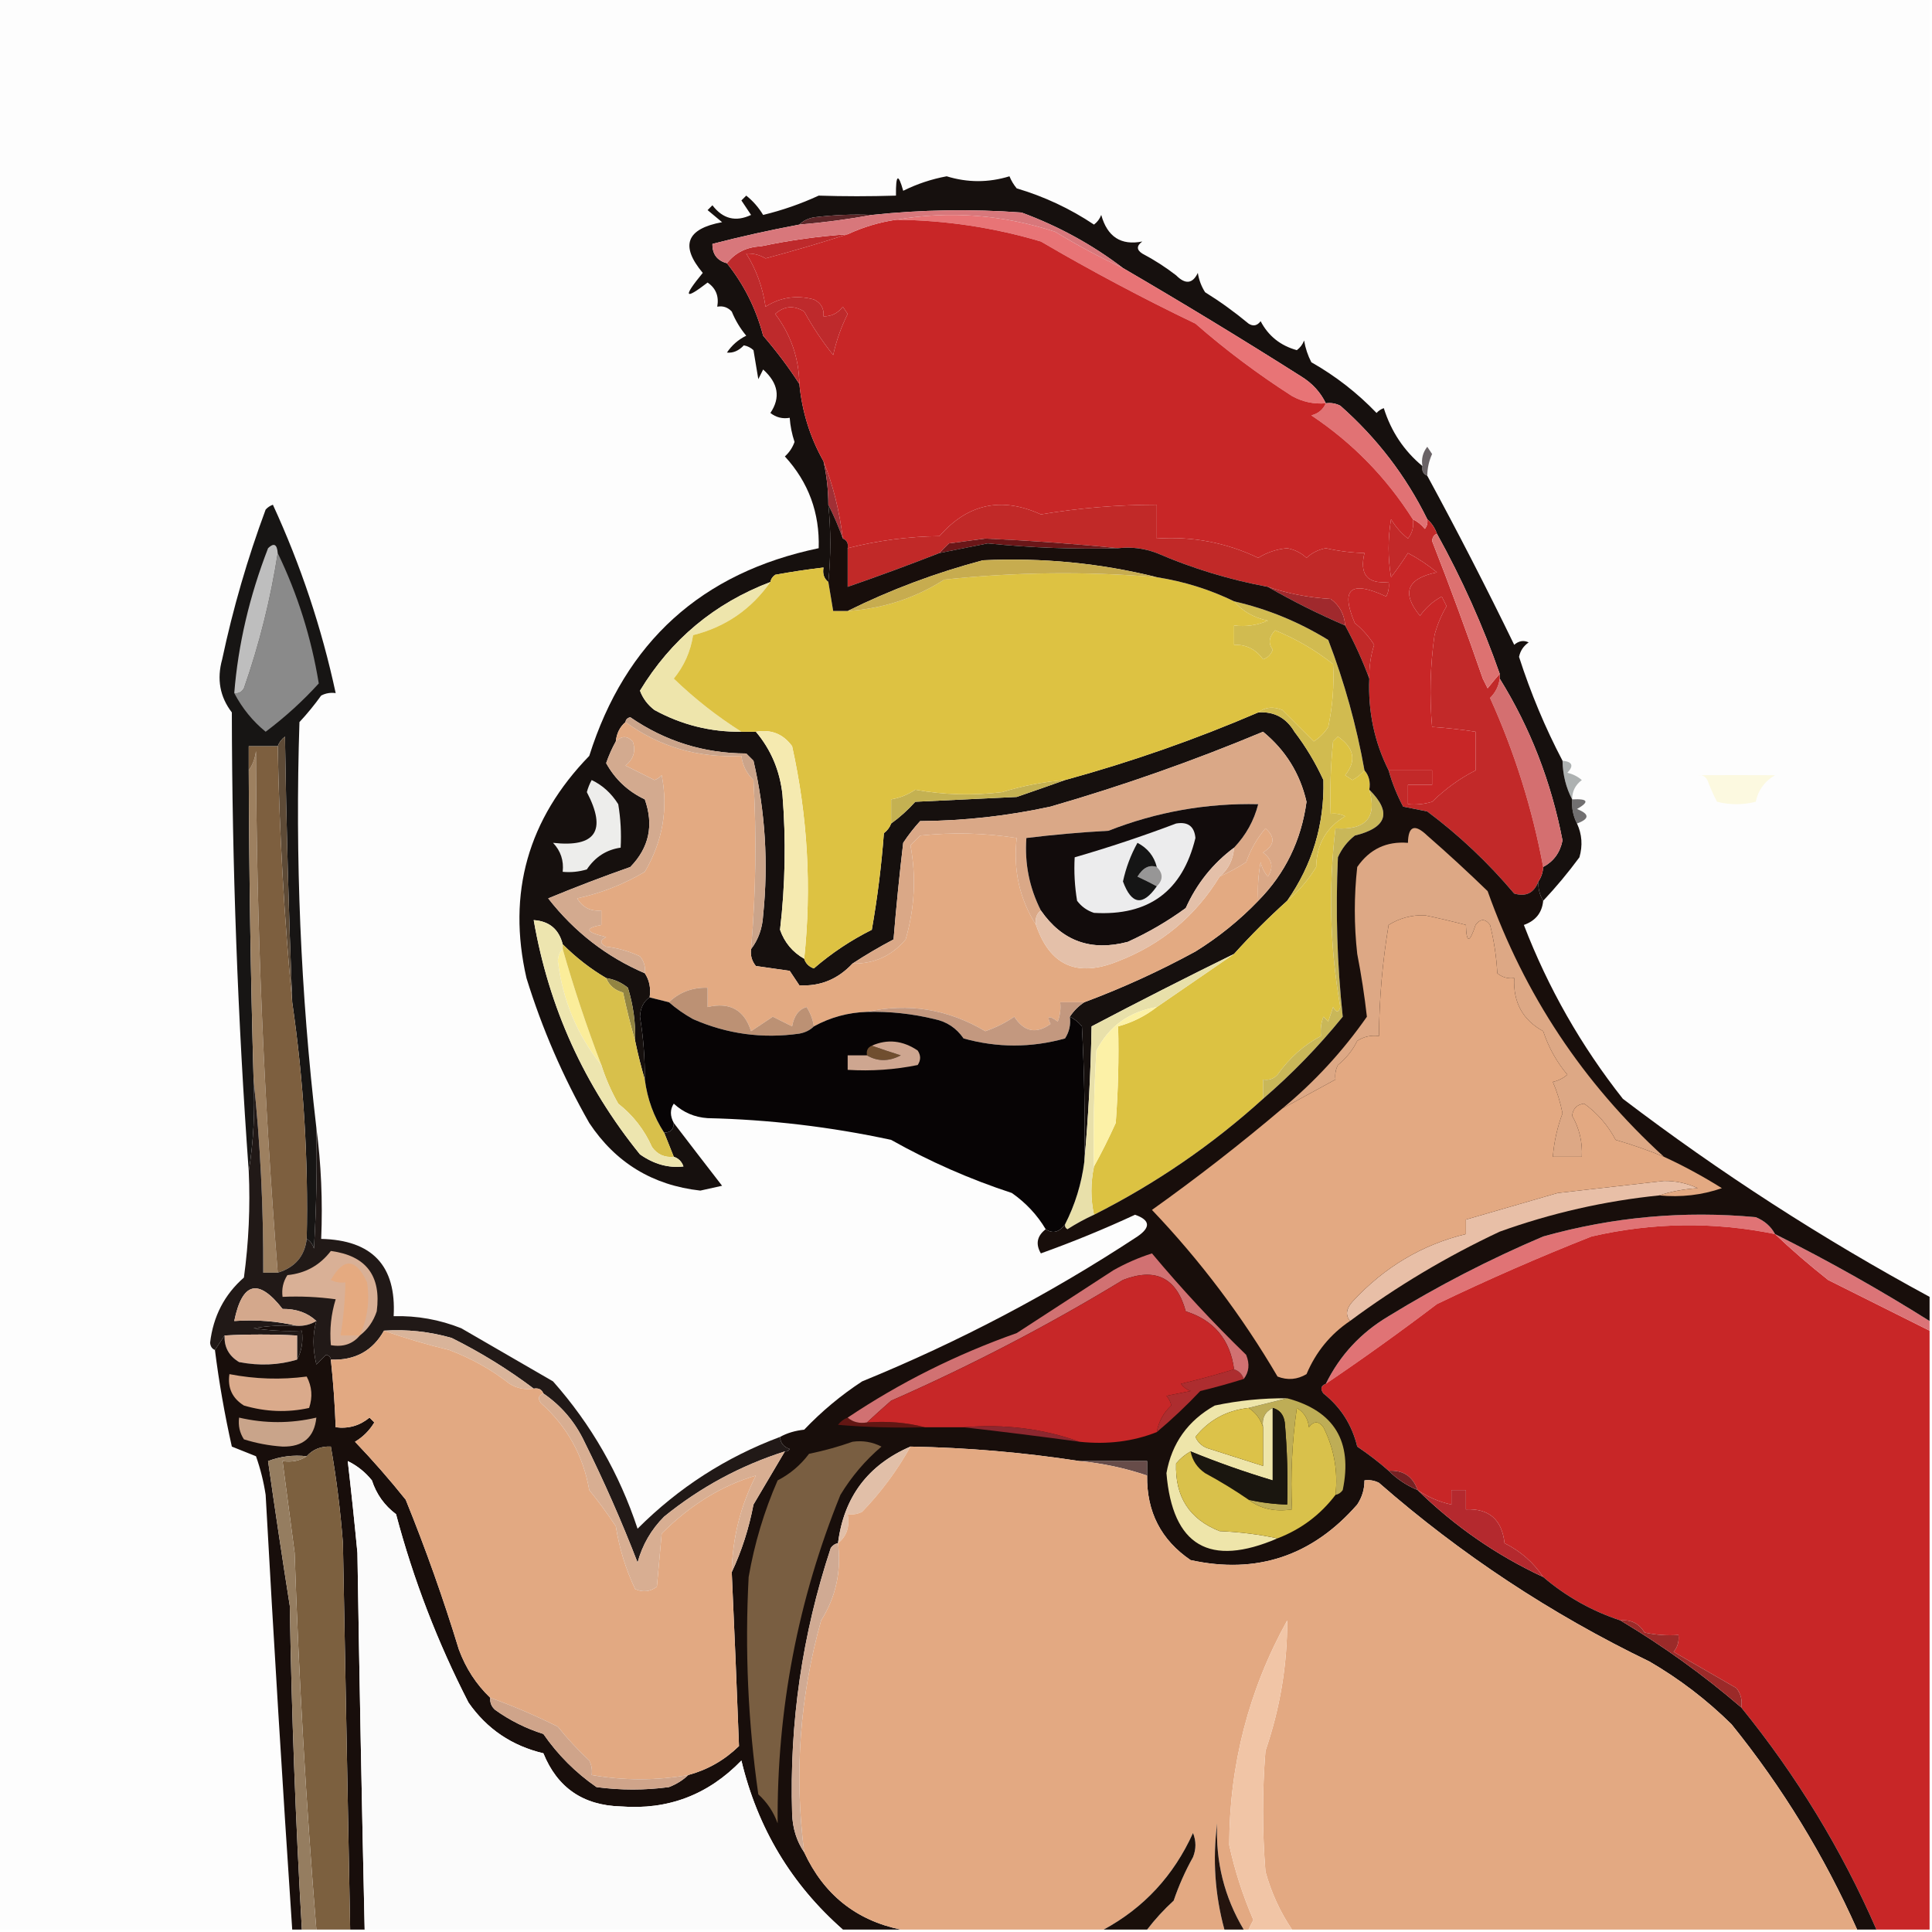 <?xml version="1.0" encoding="UTF-8"?>
<!DOCTYPE svg PUBLIC "-//W3C//DTD SVG 1.1//EN" "http://www.w3.org/Graphics/SVG/1.1/DTD/svg11.dtd">
<svg xmlns="http://www.w3.org/2000/svg" version="1.1" width="400px" height="400px" style="shape-rendering:geometricPrecision; text-rendering:geometricPrecision; image-rendering:optimizeQuality; fill-rule:evenodd; clip-rule:evenodd" xmlns:xlink="http://www.w3.org/1999/xlink">
<g><path style="opacity:1" fill="#fdfdfd" d="M -0.5,-0.5 C 132.833,-0.5 266.167,-0.5 399.5,-0.5C 399.5,89.167 399.5,178.833 399.5,268.5C 377.284,256.474 356.118,242.808 336,227.5C 327.354,216.542 320.521,204.542 315.5,191.5C 317.931,190.64 319.264,188.973 319.5,186.5C 322.173,183.659 324.673,180.659 327,177.5C 327.703,175.071 327.537,172.738 326.5,170.5C 329.125,169.534 329.125,168.534 326.5,167.5C 329.131,165.995 328.797,165.329 325.5,165.5C 325.48,163.857 326.147,162.524 327.5,161.5C 326.624,160.749 325.624,160.249 324.5,160C 325.883,158.539 325.549,157.706 323.5,157.5C 319.929,150.7 316.929,143.533 314.5,136C 314.759,134.739 315.426,133.739 316.5,133C 315.451,132.508 314.451,132.674 313.5,133.5C 307.766,121.699 301.766,110.033 295.5,98.5C 295.519,96.94 295.852,95.44 296.5,94C 296.167,93.5 295.833,93 295.5,92.5C 294.571,93.689 294.238,95.022 294.5,96.5C 290.681,93.333 288.014,89.333 286.5,84.5C 285.914,84.709 285.414,85.043 285,85.5C 281.006,81.339 276.506,77.839 271.5,75C 270.773,73.601 270.273,72.101 270,70.5C 269.692,71.308 269.192,71.975 268.5,72.5C 265.099,71.558 262.599,69.558 261,66.5C 260.282,67.451 259.449,67.617 258.5,67C 255.61,64.599 252.61,62.433 249.5,60.5C 248.719,59.271 248.219,57.938 248,56.5C 246.919,58.767 245.419,58.934 243.5,57C 241.301,55.303 238.968,53.803 236.5,52.5C 235.289,51.726 235.289,50.893 236.5,50C 232.095,50.869 229.262,49.035 228,44.5C 227.692,45.308 227.192,45.975 226.5,46.5C 221.559,43.197 216.226,40.697 210.5,39C 209.874,38.25 209.374,37.416 209,36.5C 204.667,37.833 200.333,37.833 196,36.5C 192.861,37.079 189.861,38.079 187,39.5C 185.957,35.774 185.457,36.107 185.5,40.5C 180.046,40.672 174.712,40.672 169.5,40.5C 165.815,42.201 161.982,43.534 158,44.5C 157.059,42.939 155.892,41.605 154.5,40.5C 154.167,40.833 153.833,41.167 153.5,41.5C 154.167,42.5 154.833,43.5 155.5,44.5C 152.324,45.997 149.658,45.33 147.5,42.5C 147.167,42.833 146.833,43.167 146.5,43.5C 147.5,44.333 148.5,45.167 149.5,46C 142.103,47.365 140.77,50.865 145.5,56.5C 141.348,61.547 141.682,62.213 146.5,58.5C 148.217,59.669 148.884,61.335 148.5,63.5C 149.675,63.281 150.675,63.614 151.5,64.5C 152.248,66.332 153.248,67.999 154.5,69.5C 152.838,70.327 151.505,71.493 150.5,73C 151.777,73.127 152.943,72.627 154,71.5C 154.772,71.645 155.439,71.978 156,72.5C 156.333,74.5 156.667,76.5 157,78.5C 157.333,77.833 157.667,77.167 158,76.5C 161.147,79.328 161.647,82.328 159.5,85.5C 160.689,86.429 162.022,86.762 163.5,86.5C 163.62,88.199 163.954,89.865 164.5,91.5C 164.081,92.672 163.415,93.672 162.5,94.5C 167.395,99.847 169.728,106.18 169.5,113.5C 145.278,118.555 129.445,132.888 122,156.5C 109.304,169.575 104.971,184.908 109,202.5C 112.244,212.987 116.578,222.987 122,232.5C 127.461,240.733 135.127,245.4 145,246.5C 146.5,246.167 148,245.833 149.5,245.5C 146.112,241.124 142.778,236.791 139.5,232.5C 138.708,231.033 138.708,229.7 139.5,228.5C 141.475,230.321 143.809,231.321 146.5,231.5C 159.321,231.797 171.988,233.297 184.5,236C 192.451,240.474 200.784,244.141 209.5,247C 212.419,249.047 214.752,251.547 216.5,254.5C 214.7,255.895 214.366,257.561 215.5,259.5C 222.121,257.126 228.621,254.46 235,251.5C 238.12,252.593 238.287,254.093 235.5,256C 217.543,267.814 198.543,277.814 178.5,286C 174.131,288.857 170.131,292.19 166.5,296C 164.618,296.198 162.952,296.698 161.5,297.5C 150.312,301.681 140.479,308.014 132,316.5C 128.23,305.084 122.397,294.917 114.5,286C 108.167,282.333 101.833,278.667 95.5,275C 91,273.208 86.333,272.375 81.5,272.5C 82.084,262.081 77.084,256.748 66.5,256.5C 66.825,248.648 66.492,240.982 65.5,233.5C 62.241,205.599 61.075,177.599 62,149.5C 63.62,147.759 65.12,145.925 66.5,144C 67.448,143.517 68.448,143.351 69.5,143.5C 66.609,130.044 62.276,117.044 56.5,104.5C 55.914,104.709 55.414,105.043 55,105.5C 51.242,115.631 48.242,125.964 46,136.5C 44.857,140.61 45.523,144.276 48,147.5C 48.052,179.27 49.219,210.936 51.5,242.5C 51.831,249.863 51.497,257.197 50.5,264.5C 46.475,268.02 44.141,272.52 43.5,278C 43.57,278.765 43.903,279.265 44.5,279.5C 45.347,286.205 46.514,292.872 48,299.5C 49.667,300.167 51.333,300.833 53,301.5C 53.92,304.101 54.587,306.768 55,309.5C 56.657,339.527 58.49,369.527 60.5,399.5C 40.167,399.5 19.833,399.5 -0.5,399.5C -0.5,266.167 -0.5,132.833 -0.5,-0.5 Z"/></g>
<g><path style="opacity:1" fill="#6a6366" d="M 295.5,98.5 C 294.662,98.158 294.328,97.492 294.5,96.5C 294.238,95.022 294.571,93.689 295.5,92.5C 295.833,93 296.167,93.5 296.5,94C 295.852,95.44 295.519,96.94 295.5,98.5 Z"/></g>
<g><path style="opacity:1" fill="#adb1b1" d="M 323.5,157.5 C 325.549,157.706 325.883,158.539 324.5,160C 325.624,160.249 326.624,160.749 327.5,161.5C 326.147,162.524 325.48,163.857 325.5,165.5C 324.232,163.095 323.565,160.428 323.5,157.5 Z"/></g>
<g><path style="opacity:1" fill="#fcf9e0" d="M 351.5,160.5 C 356.726,160.473 362.059,160.473 367.5,160.5C 365.363,161.738 364.029,163.571 363.5,166C 360.833,166.667 358.167,166.667 355.5,166C 354.74,164.559 354.074,163.059 353.5,161.5C 353.043,160.702 352.376,160.369 351.5,160.5 Z"/></g>
<g><path style="opacity:1" fill="#171514" d="M 65.5,233.5 C 65.666,241.84 65.5,250.173 65,258.5C 64.722,257.584 64.222,256.918 63.5,256.5C 63.856,240.026 62.856,223.693 60.5,207.5C 59.78,189.179 59.28,170.846 59,152.5C 58.283,153.044 57.783,153.711 57.5,154.5C 55.5,154.5 53.5,154.5 51.5,154.5C 51.5,156.167 51.5,157.833 51.5,159.5C 51.567,180.838 51.9,202.172 52.5,223.5C 52.824,230.022 52.49,236.355 51.5,242.5C 49.219,210.936 48.052,179.27 48,147.5C 45.523,144.276 44.857,140.61 46,136.5C 48.242,125.964 51.242,115.631 55,105.5C 55.414,105.043 55.914,104.709 56.5,104.5C 62.276,117.044 66.609,130.044 69.5,143.5C 68.448,143.351 67.448,143.517 66.5,144C 65.12,145.925 63.62,147.759 62,149.5C 61.075,177.599 62.241,205.599 65.5,233.5 Z"/></g>
<g><path style="opacity:1" fill="#5e4b37" d="M 60.5,207.5 C 58.838,190.024 57.838,172.357 57.5,154.5C 57.783,153.711 58.283,153.044 59,152.5C 59.28,170.846 59.78,189.179 60.5,207.5 Z"/></g>
<g><path style="opacity:1" fill="#8a8a8a" d="M 57.5,114.5 C 61.616,123.017 64.449,132.017 66,141.5C 62.672,145.159 59.006,148.492 55,151.5C 52.316,149.31 50.149,146.643 48.5,143.5C 49.376,143.631 50.043,143.298 50.5,142.5C 53.686,133.389 56.019,124.056 57.5,114.5 Z"/></g>
<g><path style="opacity:1" fill="#bebebe" d="M 57.5,114.5 C 56.019,124.056 53.686,133.389 50.5,142.5C 50.043,143.298 49.376,143.631 48.5,143.5C 49.301,133.484 51.635,123.484 55.5,113.5C 56.694,112.33 57.361,112.663 57.5,114.5 Z"/></g>
<g><path style="opacity:1" fill="#9d8060" d="M 57.5,263.5 C 56.5,263.5 55.5,263.5 54.5,263.5C 54.555,249.976 53.888,236.643 52.5,223.5C 51.9,202.172 51.567,180.838 51.5,159.5C 52.29,158.391 52.79,157.058 53,155.5C 53.115,191.619 54.615,227.619 57.5,263.5 Z"/></g>
<g><path style="opacity:1" fill="#716f70" d="M 325.5,165.5 C 328.797,165.329 329.131,165.995 326.5,167.5C 329.125,168.534 329.125,169.534 326.5,170.5C 325.699,168.958 325.366,167.292 325.5,165.5 Z"/></g>
<g><path style="opacity:1" fill="#16100e" d="M 294.5,96.5 C 294.328,97.492 294.662,98.158 295.5,98.5C 301.766,110.033 307.766,121.699 313.5,133.5C 314.451,132.674 315.451,132.508 316.5,133C 315.426,133.739 314.759,134.739 314.5,136C 316.929,143.533 319.929,150.7 323.5,157.5C 323.565,160.428 324.232,163.095 325.5,165.5C 325.366,167.292 325.699,168.958 326.5,170.5C 327.537,172.738 327.703,175.071 327,177.5C 324.673,180.659 322.173,183.659 319.5,186.5C 318.766,185.292 318.433,183.959 318.5,182.5C 319.11,181.609 319.443,180.609 319.5,179.5C 321.672,178.339 323.006,176.505 323.5,174C 321.15,161.842 316.816,150.675 310.5,140.5C 310.5,140.167 310.5,139.833 310.5,139.5C 307.005,129.506 302.672,119.839 297.5,110.5C 297.068,109.29 296.401,108.29 295.5,107.5C 291.084,98.526 285.084,90.693 277.5,84C 276.552,83.517 275.552,83.35 274.5,83.5C 273.404,81.233 271.737,79.4 269.5,78C 257.259,70.24 244.925,62.74 232.5,55.5C 226.14,50.65 219.14,46.817 211.5,44C 201.133,43.24 190.799,43.406 180.5,44.5C 176.486,44.334 172.486,44.501 168.5,45C 167.263,45.232 166.263,45.732 165.5,46.5C 159.453,47.627 153.453,48.96 147.5,50.5C 147.468,52.619 148.468,53.952 150.5,54.5C 154.021,58.892 156.521,63.892 158,69.5C 160.837,72.802 163.337,76.135 165.5,79.5C 166.063,85.264 167.729,90.597 170.5,95.5C 171.159,98.455 171.492,101.455 171.5,104.5C 172.034,109.764 172.034,115.097 171.5,120.5C 170.596,119.791 170.263,118.791 170.5,117.5C 167.161,117.89 163.827,118.39 160.5,119C 159.944,119.383 159.611,119.883 159.5,120.5C 147.92,124.914 138.92,132.414 132.5,143C 133.101,144.605 134.101,145.938 135.5,147C 141.11,150.069 147.11,151.569 153.5,151.5C 154.5,151.5 155.5,151.5 156.5,151.5C 159.623,155.203 161.456,159.536 162,164.5C 162.752,173.855 162.586,183.188 161.5,192.5C 162.421,195.126 164.087,197.126 166.5,198.5C 166.811,199.478 167.478,200.145 168.5,200.5C 172.156,197.337 176.156,194.671 180.5,192.5C 181.662,185.878 182.496,179.212 183,172.5C 183.717,171.956 184.217,171.289 184.5,170.5C 186.296,169.207 187.963,167.707 189.5,166C 196.5,165.667 203.5,165.333 210.5,165C 213.942,163.816 217.275,162.65 220.5,161.5C 234.188,157.748 247.521,153.081 260.5,147.5C 263.785,147.269 266.285,148.603 268,151.5C 270.37,154.608 272.37,157.941 274,161.5C 274.22,170.672 271.72,179.005 266.5,186.5C 262.682,189.93 259.016,193.597 255.5,197.5C 245.611,202.361 235.777,207.361 226,212.5C 225.83,222.009 225.33,231.342 224.5,240.5C 224.666,231.161 224.5,221.827 224,212.5C 223.292,211.619 222.458,210.953 221.5,210.5C 222.306,209.272 223.306,208.272 224.5,207.5C 232.373,204.566 240.039,201.066 247.5,197C 252.311,194.015 256.644,190.515 260.5,186.5C 266.067,180.865 269.4,174.032 270.5,166C 269.159,160.155 266.159,155.321 261.5,151.5C 247.164,157.497 232.497,162.663 217.5,167C 208.615,168.935 199.615,169.935 190.5,170C 189.213,171.41 188.046,172.91 187,174.5C 186.213,181.155 185.547,187.821 185,194.5C 182.021,196.067 179.188,197.734 176.5,199.5C 173.457,202.752 169.791,204.252 165.5,204C 164.833,203 164.167,202 163.5,201C 161.167,200.667 158.833,200.333 156.5,200C 155.663,198.989 155.33,197.822 155.5,196.5C 157.011,194.524 157.844,192.191 158,189.5C 159.106,178.693 158.439,168.026 156,157.5C 155.5,157 155,156.5 154.5,156C 145.732,155.974 137.732,153.474 130.5,148.5C 129.893,148.624 129.56,148.957 129.5,149.5C 128.326,150.514 127.66,151.847 127.5,153.5C 126.711,154.915 126.044,156.415 125.5,158C 127.348,161.347 130.015,163.847 133.5,165.5C 135.393,170.836 134.393,175.503 130.5,179.5C 124.776,181.514 119.109,183.681 113.5,186C 118.922,192.94 125.589,198.107 133.5,201.5C 134.451,202.919 134.784,204.585 134.5,206.5C 133.252,207.334 132.585,208.667 132.5,210.5C 133.201,214.808 133.534,219.141 133.5,223.5C 132.745,220.947 132.078,218.28 131.5,215.5C 131.608,211.753 131.108,208.086 130,204.5C 128.67,203.418 127.17,202.751 125.5,202.5C 122.238,200.58 119.238,198.246 116.5,195.5C 115.712,192.379 113.712,190.712 110.5,190.5C 113.631,208.594 120.964,224.76 132.5,239C 135.402,241.036 138.402,241.869 141.5,241.5C 141.145,240.478 140.478,239.811 139.5,239.5C 138.833,237.833 138.167,236.167 137.5,234.5C 138.833,234.5 139.5,233.833 139.5,232.5C 142.778,236.791 146.112,241.124 149.5,245.5C 148,245.833 146.5,246.167 145,246.5C 135.127,245.4 127.461,240.733 122,232.5C 116.578,222.987 112.244,212.987 109,202.5C 104.971,184.908 109.304,169.575 122,156.5C 129.445,132.888 145.278,118.555 169.5,113.5C 169.728,106.18 167.395,99.847 162.5,94.5C 163.415,93.672 164.081,92.672 164.5,91.5C 163.954,89.865 163.62,88.199 163.5,86.5C 162.022,86.762 160.689,86.429 159.5,85.5C 161.647,82.328 161.147,79.328 158,76.5C 157.667,77.167 157.333,77.833 157,78.5C 156.667,76.5 156.333,74.5 156,72.5C 155.439,71.978 154.772,71.645 154,71.5C 152.943,72.627 151.777,73.127 150.5,73C 151.505,71.493 152.838,70.327 154.5,69.5C 153.248,67.999 152.248,66.332 151.5,64.5C 150.675,63.614 149.675,63.281 148.5,63.5C 148.884,61.335 148.217,59.669 146.5,58.5C 141.682,62.213 141.348,61.547 145.5,56.5C 140.77,50.865 142.103,47.365 149.5,46C 148.5,45.167 147.5,44.333 146.5,43.5C 146.833,43.167 147.167,42.833 147.5,42.5C 149.658,45.33 152.324,45.997 155.5,44.5C 154.833,43.5 154.167,42.5 153.5,41.5C 153.833,41.167 154.167,40.833 154.5,40.5C 155.892,41.605 157.059,42.939 158,44.5C 161.982,43.534 165.815,42.201 169.5,40.5C 174.712,40.672 180.046,40.672 185.5,40.5C 185.457,36.107 185.957,35.774 187,39.5C 189.861,38.079 192.861,37.079 196,36.5C 200.333,37.833 204.667,37.833 209,36.5C 209.374,37.416 209.874,38.25 210.5,39C 216.226,40.697 221.559,43.197 226.5,46.5C 227.192,45.975 227.692,45.308 228,44.5C 229.262,49.035 232.095,50.869 236.5,50C 235.289,50.893 235.289,51.726 236.5,52.5C 238.968,53.803 241.301,55.303 243.5,57C 245.419,58.934 246.919,58.767 248,56.5C 248.219,57.938 248.719,59.271 249.5,60.5C 252.61,62.433 255.61,64.599 258.5,67C 259.449,67.617 260.282,67.451 261,66.5C 262.599,69.558 265.099,71.558 268.5,72.5C 269.192,71.975 269.692,71.308 270,70.5C 270.273,72.101 270.773,73.601 271.5,75C 276.506,77.839 281.006,81.339 285,85.5C 285.414,85.043 285.914,84.709 286.5,84.5C 288.014,89.333 290.681,93.333 294.5,96.5 Z"/></g>
<g><path style="opacity:1" fill="#e3aa82" d="M 129.5,149.5 C 136.568,154.63 144.568,156.963 153.5,156.5C 153.729,158.433 154.562,160.1 156,161.5C 156.666,173.183 156.499,184.85 155.5,196.5C 155.33,197.822 155.663,198.989 156.5,200C 158.833,200.333 161.167,200.667 163.5,201C 164.167,202 164.833,203 165.5,204C 169.791,204.252 173.457,202.752 176.5,199.5C 180.974,199.566 184.64,197.899 187.5,194.5C 189.38,188.011 189.714,181.511 188.5,175C 189.167,174.333 189.833,173.667 190.5,173C 197.203,172.287 203.87,172.454 210.5,173.5C 209.745,180.097 211.078,186.097 214.5,191.5C 217.377,199.934 223.044,202.434 231.5,199C 240.5,195.509 247.5,189.676 252.5,181.5C 254.386,180.639 256.22,179.639 258,178.5C 258.901,175.929 260.234,173.596 262,171.5C 264.081,173.324 263.915,174.991 261.5,176.5C 263.401,177.935 263.734,179.602 262.5,181.5C 261.749,180.624 261.249,179.624 261,178.5C 260.503,181.146 260.336,183.813 260.5,186.5C 256.644,190.515 252.311,194.015 247.5,197C 240.039,201.066 232.373,204.566 224.5,207.5C 222.833,207.5 221.167,207.5 219.5,207.5C 219.657,208.873 219.49,210.207 219,211.5C 217.16,210.167 216.66,210.334 217.5,212C 214.532,214.135 212.032,213.635 210,210.5C 208.155,211.756 206.155,212.756 204,213.5C 196.261,208.932 188.094,207.599 179.5,209.5C 175.588,209.624 171.921,210.624 168.5,212.5C 168.291,211.078 167.791,209.745 167,208.5C 165.388,208.952 164.388,210.285 164,212.5C 162.667,211.833 161.333,211.167 160,210.5C 158.406,211.573 156.906,212.573 155.5,213.5C 154.106,209.084 151.106,207.418 146.5,208.5C 146.5,207.167 146.5,205.833 146.5,204.5C 143.359,204.41 140.692,205.41 138.5,207.5C 137.167,207.167 135.833,206.833 134.5,206.5C 134.784,204.585 134.451,202.919 133.5,201.5C 133.67,200.178 133.337,199.011 132.5,198C 130.285,196.956 127.952,196.29 125.5,196C 124.167,195.333 124.167,194.667 125.5,194C 121.233,193.013 120.9,192.179 124.5,191.5C 124.5,190.5 124.5,189.5 124.5,188.5C 122.284,188.725 120.617,187.892 119.5,186C 124.474,184.91 129.141,183.077 133.5,180.5C 137.199,174.181 138.366,167.514 137,160.5C 136.586,160.957 136.086,161.291 135.5,161.5C 133.49,160.498 131.49,159.498 129.5,158.5C 131.184,157.146 131.684,155.479 131,153.5C 129.855,152.316 128.688,152.316 127.5,153.5C 127.66,151.847 128.326,150.514 129.5,149.5 Z"/></g>
<g><path style="opacity:1" fill="#ededeb" d="M 122.5,161.5 C 124.74,162.568 126.574,164.234 128,166.5C 128.498,169.482 128.665,172.482 128.5,175.5C 125.561,175.918 123.228,177.418 121.5,180C 119.866,180.494 118.199,180.66 116.5,180.5C 116.753,178.173 116.086,176.173 114.5,174.5C 123.337,175.484 125.67,171.984 121.5,164C 121.743,163.098 122.077,162.265 122.5,161.5 Z"/></g>
<g><path style="opacity:1" fill="#c4b152" d="M 220.5,161.5 C 217.275,162.65 213.942,163.816 210.5,165C 203.5,165.333 196.5,165.667 189.5,166C 187.963,167.707 186.296,169.207 184.5,170.5C 184.5,168.833 184.5,167.167 184.5,165.5C 186.277,165.214 187.944,164.547 189.5,163.5C 195.468,164.581 201.468,164.748 207.5,164C 211.754,162.686 216.087,161.853 220.5,161.5 Z"/></g>
<g><path style="opacity:1" fill="#daa887" d="M 260.5,186.5 C 260.336,183.813 260.503,181.146 261,178.5C 261.249,179.624 261.749,180.624 262.5,181.5C 263.734,179.602 263.401,177.935 261.5,176.5C 263.915,174.991 264.081,173.324 262,171.5C 260.234,173.596 258.901,175.929 258,178.5C 256.22,179.639 254.386,180.639 252.5,181.5C 254.317,179.988 255.317,177.988 255.5,175.5C 257.959,172.913 259.626,169.913 260.5,166.5C 249.814,166.254 239.481,168.087 229.5,172C 223.801,172.312 218.134,172.812 212.5,173.5C 212.119,178.802 213.119,183.802 215.5,188.5C 214.596,189.209 214.263,190.209 214.5,191.5C 211.078,186.097 209.745,180.097 210.5,173.5C 203.87,172.454 197.203,172.287 190.5,173C 189.833,173.667 189.167,174.333 188.5,175C 189.714,181.511 189.38,188.011 187.5,194.5C 184.64,197.899 180.974,199.566 176.5,199.5C 179.188,197.734 182.021,196.067 185,194.5C 185.547,187.821 186.213,181.155 187,174.5C 188.046,172.91 189.213,171.41 190.5,170C 199.615,169.935 208.615,168.935 217.5,167C 232.497,162.663 247.164,157.497 261.5,151.5C 266.159,155.321 269.159,160.155 270.5,166C 269.4,174.032 266.067,180.865 260.5,186.5 Z"/></g>
<g><path style="opacity:1" fill="#d3aa8f" d="M 133.5,201.5 C 125.589,198.107 118.922,192.94 113.5,186C 119.109,183.681 124.776,181.514 130.5,179.5C 134.393,175.503 135.393,170.836 133.5,165.5C 130.015,163.847 127.348,161.347 125.5,158C 126.044,156.415 126.711,154.915 127.5,153.5C 128.688,152.316 129.855,152.316 131,153.5C 131.684,155.479 131.184,157.146 129.5,158.5C 131.49,159.498 133.49,160.498 135.5,161.5C 136.086,161.291 136.586,160.957 137,160.5C 138.366,167.514 137.199,174.181 133.5,180.5C 129.141,183.077 124.474,184.91 119.5,186C 120.617,187.892 122.284,188.725 124.5,188.5C 124.5,189.5 124.5,190.5 124.5,191.5C 120.9,192.179 121.233,193.013 125.5,194C 124.167,194.667 124.167,195.333 125.5,196C 127.952,196.29 130.285,196.956 132.5,198C 133.337,199.011 133.67,200.178 133.5,201.5 Z"/></g>
<g><path style="opacity:1" fill="#d46f70" d="M 310.5,140.5 C 316.816,150.675 321.15,161.842 323.5,174C 323.006,176.505 321.672,178.339 319.5,179.5C 317.256,167.432 313.589,155.765 308.5,144.5C 309.63,143.378 310.297,142.044 310.5,140.5 Z"/></g>
<g><path style="opacity:1" fill="#eee5ac" d="M 159.5,120.5 C 155.535,126.15 150.201,129.817 143.5,131.5C 142.971,134.888 141.638,137.888 139.5,140.5C 143.795,144.647 148.462,148.313 153.5,151.5C 147.11,151.569 141.11,150.069 135.5,147C 134.101,145.938 133.101,144.605 132.5,143C 138.92,132.414 147.92,124.914 159.5,120.5 Z"/></g>
<g><path style="opacity:1" fill="#c22929" d="M 292.5,107.5 C 293.458,107.953 294.292,108.619 295,109.5C 295.464,108.906 295.631,108.239 295.5,107.5C 296.401,108.29 297.068,109.29 297.5,110.5C 296.903,110.735 296.57,111.235 296.5,112C 300.205,121.45 303.705,130.95 307,140.5C 307.333,141.167 307.667,141.833 308,142.5C 308.852,141.429 309.685,140.429 310.5,139.5C 310.5,139.833 310.5,140.167 310.5,140.5C 310.297,142.044 309.63,143.378 308.5,144.5C 313.589,155.765 317.256,167.432 319.5,179.5C 319.443,180.609 319.11,181.609 318.5,182.5C 317.622,184.873 315.955,185.706 313.5,185C 308.097,178.594 302.097,172.928 295.5,168C 293.833,167.667 292.167,167.333 290.5,167C 289.219,164.573 288.219,162.073 287.5,159.5C 290.5,159.5 293.5,159.5 296.5,159.5C 296.5,160.5 296.5,161.5 296.5,162.5C 294.833,162.5 293.167,162.5 291.5,162.5C 291.5,163.833 291.5,165.167 291.5,166.5C 293.199,166.66 294.866,166.494 296.5,166C 299.266,163.305 302.266,161.138 305.5,159.5C 305.5,156.833 305.5,154.167 305.5,151.5C 302.518,151.037 299.518,150.704 296.5,150.5C 295.935,144.224 296.102,137.89 297,131.5C 297.554,129.39 298.388,127.39 299.5,125.5C 299.167,124.833 298.833,124.167 298.5,123.5C 296.677,124.491 295.177,125.824 294,127.5C 290.112,122.761 291.278,119.761 297.5,118.5C 295.678,116.99 293.678,115.657 291.5,114.5C 290.403,116.229 289.237,117.896 288,119.5C 287.333,115.5 287.333,111.5 288,107.5C 288.941,109.061 290.108,110.395 291.5,111.5C 292.429,110.311 292.762,108.978 292.5,107.5 Z"/></g>
<g><path style="opacity:1" fill="#d1bb50" d="M 255.5,124.5 C 262.408,126.083 268.908,128.75 275,132.5C 278.348,141.239 280.848,150.239 282.5,159.5C 281.844,160.278 281.011,160.944 280,161.5C 279.5,161.167 279,160.833 278.5,160.5C 280.888,157.518 280.388,154.851 277,152.5C 276.667,152.833 276.333,153.167 276,153.5C 275.501,158.489 275.334,163.489 275.5,168.5C 276.552,168.351 277.552,168.517 278.5,169C 274.585,171.322 272.585,174.822 272.5,179.5C 270.843,182.226 268.843,184.559 266.5,186.5C 271.72,179.005 274.22,170.672 274,161.5C 272.37,157.941 270.37,154.608 268,151.5C 266.285,148.603 263.785,147.269 260.5,147.5C 261.946,146.387 263.613,146.22 265.5,147C 267.733,149.233 269.9,151.4 272,153.5C 273.221,152.728 274.221,151.728 275,150.5C 275.905,146.181 276.238,141.848 276,137.5C 272.353,134.612 268.353,132.279 264,130.5C 262.706,131.854 262.54,133.188 263.5,134.5C 263.167,135.5 262.5,136.167 261.5,136.5C 260.024,134.429 258.024,133.429 255.5,133.5C 255.5,132.167 255.5,130.833 255.5,129.5C 257.924,129.808 260.257,129.474 262.5,128.5C 259.573,127.889 257.24,126.556 255.5,124.5 Z"/></g>
<g><path style="opacity:1" fill="#ddc242" d="M 171.5,120.5 C 171.833,122.5 172.167,124.5 172.5,126.5C 173.5,126.5 174.5,126.5 175.5,126.5C 182.798,126.016 189.465,123.85 195.5,120C 210.162,118.433 224.829,118.266 239.5,119.5C 245.168,120.391 250.502,122.058 255.5,124.5C 257.24,126.556 259.573,127.889 262.5,128.5C 260.257,129.474 257.924,129.808 255.5,129.5C 255.5,130.833 255.5,132.167 255.5,133.5C 258.024,133.429 260.024,134.429 261.5,136.5C 262.5,136.167 263.167,135.5 263.5,134.5C 262.54,133.188 262.706,131.854 264,130.5C 268.353,132.279 272.353,134.612 276,137.5C 276.238,141.848 275.905,146.181 275,150.5C 274.221,151.728 273.221,152.728 272,153.5C 269.9,151.4 267.733,149.233 265.5,147C 263.613,146.22 261.946,146.387 260.5,147.5C 247.521,153.081 234.188,157.748 220.5,161.5C 216.087,161.853 211.754,162.686 207.5,164C 201.468,164.748 195.468,164.581 189.5,163.5C 187.944,164.547 186.277,165.214 184.5,165.5C 184.5,167.167 184.5,168.833 184.5,170.5C 184.217,171.289 183.717,171.956 183,172.5C 182.496,179.212 181.662,185.878 180.5,192.5C 176.156,194.671 172.156,197.337 168.5,200.5C 167.478,200.145 166.811,199.478 166.5,198.5C 168.058,183.735 167.225,169.068 164,154.5C 162.152,151.959 159.652,150.959 156.5,151.5C 155.5,151.5 154.5,151.5 153.5,151.5C 148.462,148.313 143.795,144.647 139.5,140.5C 141.638,137.888 142.971,134.888 143.5,131.5C 150.201,129.817 155.535,126.15 159.5,120.5C 159.611,119.883 159.944,119.383 160.5,119C 163.827,118.39 167.161,117.89 170.5,117.5C 170.263,118.791 170.596,119.791 171.5,120.5 Z"/></g>
<g><path style="opacity:1" fill="#dd7271" d="M 297.5,110.5 C 302.672,119.839 307.005,129.506 310.5,139.5C 309.685,140.429 308.852,141.429 308,142.5C 307.667,141.833 307.333,141.167 307,140.5C 303.705,130.95 300.205,121.45 296.5,112C 296.57,111.235 296.903,110.735 297.5,110.5 Z"/></g>
<g><path style="opacity:1" fill="#a0292d" d="M 262.5,121.5 C 266.633,122.898 270.966,123.731 275.5,124C 277.342,125.346 278.342,127.179 278.5,129.5C 272.935,127.111 267.601,124.444 262.5,121.5 Z"/></g>
<g><path style="opacity:1" fill="#a13036" d="M 170.5,95.5 C 172.478,100.455 173.812,105.789 174.5,111.5C 173.651,109.112 172.651,106.779 171.5,104.5C 171.492,101.455 171.159,98.455 170.5,95.5 Z"/></g>
<g><path style="opacity:1" fill="#c12928" d="M 283.5,140.5 C 282.136,136.806 280.469,133.14 278.5,129.5C 278.342,127.179 277.342,125.346 275.5,124C 270.966,123.731 266.633,122.898 262.5,121.5C 254.556,120.025 246.889,117.692 239.5,114.5C 236.914,113.52 234.247,113.187 231.5,113.5C 222.507,112.588 213.34,111.922 204,111.5C 201.5,111.833 199,112.167 196.5,112.5C 195.757,113.182 195.091,113.849 194.5,114.5C 188.225,116.957 181.892,119.29 175.5,121.5C 175.5,118.833 175.5,116.167 175.5,113.5C 181.682,111.913 188.015,111.079 194.5,111C 200.36,104.285 207.36,102.785 215.5,106.5C 223.452,105.172 231.452,104.506 239.5,104.5C 239.5,106.833 239.5,109.167 239.5,111.5C 246.894,111.009 253.894,112.342 260.5,115.5C 262.318,114.364 264.318,113.697 266.5,113.5C 268.044,113.79 269.377,114.456 270.5,115.5C 271.623,114.456 272.956,113.79 274.5,113.5C 277.14,114.095 279.807,114.428 282.5,114.5C 281.425,118.938 283.092,120.938 287.5,120.5C 287.649,121.552 287.483,122.552 287,123.5C 279.632,120.063 277.465,121.896 280.5,129C 282.085,130.289 283.419,131.789 284.5,133.5C 283.777,135.782 283.443,138.116 283.5,140.5 Z"/></g>
<g><path style="opacity:1" fill="#6a1618" d="M 231.5,113.5 C 222.473,113.749 213.473,113.416 204.5,112.5C 201.154,113.17 197.821,113.837 194.5,114.5C 195.091,113.849 195.757,113.182 196.5,112.5C 199,112.167 201.5,111.833 204,111.5C 213.34,111.922 222.507,112.588 231.5,113.5 Z"/></g>
<g><path style="opacity:1" fill="#e17274" d="M 274.5,83.5 C 275.552,83.35 276.552,83.517 277.5,84C 285.084,90.693 291.084,98.526 295.5,107.5C 295.631,108.239 295.464,108.906 295,109.5C 294.292,108.619 293.458,107.953 292.5,107.5C 287.016,98.85 280.016,91.683 271.5,86C 272.942,85.623 273.942,84.79 274.5,83.5 Z"/></g>
<g><path style="opacity:1" fill="#be2a2c" d="M 175.5,48.5 C 170.05,50.253 164.383,51.919 158.5,53.5C 157.264,52.754 155.93,52.421 154.5,52.5C 156.567,55.789 157.901,59.456 158.5,63.5C 161.568,61.543 164.901,61.043 168.5,62C 169.973,62.71 170.64,63.876 170.5,65.5C 172.143,65.52 173.476,64.853 174.5,63.5C 174.833,64 175.167,64.5 175.5,65C 174.158,67.694 173.158,70.527 172.5,73.5C 170.265,70.709 168.265,67.709 166.5,64.5C 164.353,63.165 162.353,63.331 160.5,65C 163.748,69.32 165.414,74.153 165.5,79.5C 163.337,76.135 160.837,72.802 158,69.5C 156.521,63.892 154.021,58.892 150.5,54.5C 152.221,52.306 154.555,51.139 157.5,51C 163.448,49.745 169.448,48.912 175.5,48.5 Z"/></g>
<g><path style="opacity:1" fill="#e87476" d="M 185.5,45.5 C 196.595,43.591 207.595,44.424 218.5,48C 223.03,50.765 227.697,53.265 232.5,55.5C 244.925,62.74 257.259,70.24 269.5,78C 271.737,79.4 273.404,81.233 274.5,83.5C 272.011,83.702 269.677,83.202 267.5,82C 260.437,77.475 253.771,72.475 247.5,67C 236.603,61.77 225.936,56.103 215.5,50C 205.719,47.092 195.719,45.592 185.5,45.5 Z"/></g>
<g><path style="opacity:1" fill="#c82627" d="M 185.5,45.5 C 195.719,45.592 205.719,47.092 215.5,50C 225.936,56.103 236.603,61.77 247.5,67C 253.771,72.475 260.437,77.475 267.5,82C 269.677,83.202 272.011,83.702 274.5,83.5C 273.942,84.79 272.942,85.623 271.5,86C 280.016,91.683 287.016,98.85 292.5,107.5C 292.762,108.978 292.429,110.311 291.5,111.5C 290.108,110.395 288.941,109.061 288,107.5C 287.333,111.5 287.333,115.5 288,119.5C 289.237,117.896 290.403,116.229 291.5,114.5C 293.678,115.657 295.678,116.99 297.5,118.5C 291.278,119.761 290.112,122.761 294,127.5C 295.177,125.824 296.677,124.491 298.5,123.5C 298.833,124.167 299.167,124.833 299.5,125.5C 298.388,127.39 297.554,129.39 297,131.5C 296.102,137.89 295.935,144.224 296.5,150.5C 299.518,150.704 302.518,151.037 305.5,151.5C 305.5,154.167 305.5,156.833 305.5,159.5C 302.266,161.138 299.266,163.305 296.5,166C 294.866,166.494 293.199,166.66 291.5,166.5C 291.5,165.167 291.5,163.833 291.5,162.5C 293.167,162.5 294.833,162.5 296.5,162.5C 296.5,161.5 296.5,160.5 296.5,159.5C 293.5,159.5 290.5,159.5 287.5,159.5C 284.55,153.615 283.217,147.281 283.5,140.5C 283.443,138.116 283.777,135.782 284.5,133.5C 283.419,131.789 282.085,130.289 280.5,129C 277.465,121.896 279.632,120.063 287,123.5C 287.483,122.552 287.649,121.552 287.5,120.5C 283.092,120.938 281.425,118.938 282.5,114.5C 279.807,114.428 277.14,114.095 274.5,113.5C 272.956,113.79 271.623,114.456 270.5,115.5C 269.377,114.456 268.044,113.79 266.5,113.5C 264.318,113.697 262.318,114.364 260.5,115.5C 253.894,112.342 246.894,111.009 239.5,111.5C 239.5,109.167 239.5,106.833 239.5,104.5C 231.452,104.506 223.452,105.172 215.5,106.5C 207.36,102.785 200.36,104.285 194.5,111C 188.015,111.079 181.682,111.913 175.5,113.5C 175.672,112.508 175.338,111.842 174.5,111.5C 173.812,105.789 172.478,100.455 170.5,95.5C 167.729,90.597 166.063,85.264 165.5,79.5C 165.414,74.153 163.748,69.32 160.5,65C 162.353,63.331 164.353,63.165 166.5,64.5C 168.265,67.709 170.265,70.709 172.5,73.5C 173.158,70.527 174.158,67.694 175.5,65C 175.167,64.5 174.833,64 174.5,63.5C 173.476,64.853 172.143,65.52 170.5,65.5C 170.64,63.876 169.973,62.71 168.5,62C 164.901,61.043 161.568,61.543 158.5,63.5C 157.901,59.456 156.567,55.789 154.5,52.5C 155.93,52.421 157.264,52.754 158.5,53.5C 164.383,51.919 170.05,50.253 175.5,48.5C 178.688,47.018 182.021,46.018 185.5,45.5 Z"/></g>
<g><path style="opacity:1" fill="#5c2628" d="M 180.5,44.5 C 175.668,45.4 170.668,46.066 165.5,46.5C 166.263,45.732 167.263,45.232 168.5,45C 172.486,44.501 176.486,44.334 180.5,44.5 Z"/></g>
<g><path style="opacity:1" fill="#d8777b" d="M 232.5,55.5 C 227.697,53.265 223.03,50.765 218.5,48C 207.595,44.424 196.595,43.591 185.5,45.5C 182.021,46.018 178.688,47.018 175.5,48.5C 169.448,48.912 163.448,49.745 157.5,51C 154.555,51.139 152.221,52.306 150.5,54.5C 148.468,53.952 147.468,52.619 147.5,50.5C 153.453,48.96 159.453,47.627 165.5,46.5C 170.668,46.066 175.668,45.4 180.5,44.5C 190.799,43.406 201.133,43.24 211.5,44C 219.14,46.817 226.14,50.65 232.5,55.5 Z"/></g>
<g><path style="opacity:1" fill="#120c0c" d="M 255.5,175.5 C 251.105,178.775 247.772,182.942 245.5,188C 241.759,190.732 237.759,193.066 233.5,195C 225.891,197.019 219.891,194.853 215.5,188.5C 213.119,183.802 212.119,178.802 212.5,173.5C 218.134,172.812 223.801,172.312 229.5,172C 239.481,168.087 249.814,166.254 260.5,166.5C 259.626,169.913 257.959,172.913 255.5,175.5 Z"/></g>
<g><path style="opacity:1" fill="#ececed" d="M 243.5,170.5 C 245.948,170.085 247.281,171.085 247.5,173.5C 244.83,184.504 237.83,189.671 226.5,189C 225.069,188.535 223.903,187.701 223,186.5C 222.502,183.518 222.335,180.518 222.5,177.5C 229.615,175.439 236.615,173.105 243.5,170.5 Z"/></g>
<g><path style="opacity:1" fill="#979696" d="M 239.5,179.5 C 240.833,180.833 240.833,182.167 239.5,183.5C 238.282,182.839 236.949,182.172 235.5,181.5C 236.638,179.64 237.971,178.973 239.5,179.5 Z"/></g>
<g><path style="opacity:1" fill="#151515" d="M 239.5,179.5 C 237.971,178.973 236.638,179.64 235.5,181.5C 236.949,182.172 238.282,182.839 239.5,183.5C 236.601,187.65 234.267,187.316 232.5,182.5C 233.108,179.674 234.108,177.008 235.5,174.5C 237.611,175.605 238.945,177.271 239.5,179.5 Z"/></g>
<g><path style="opacity:1" fill="#f5eab0" d="M 156.5,151.5 C 159.652,150.959 162.152,151.959 164,154.5C 167.225,169.068 168.058,183.735 166.5,198.5C 164.087,197.126 162.421,195.126 161.5,192.5C 162.586,183.188 162.752,173.855 162,164.5C 161.456,159.536 159.623,155.203 156.5,151.5 Z"/></g>
<g><path style="opacity:1" fill="#e4c0a9" d="M 255.5,175.5 C 255.317,177.988 254.317,179.988 252.5,181.5C 247.5,189.676 240.5,195.509 231.5,199C 223.044,202.434 217.377,199.934 214.5,191.5C 214.263,190.209 214.596,189.209 215.5,188.5C 219.891,194.853 225.891,197.019 233.5,195C 237.759,193.066 241.759,190.732 245.5,188C 247.772,182.942 251.105,178.775 255.5,175.5 Z"/></g>
<g><path style="opacity:1" fill="#cba48a" d="M 155.5,196.5 C 156.499,184.85 156.666,173.183 156,161.5C 154.562,160.1 153.729,158.433 153.5,156.5C 144.568,156.963 136.568,154.63 129.5,149.5C 129.56,148.957 129.893,148.624 130.5,148.5C 137.732,153.474 145.732,155.974 154.5,156C 155,156.5 155.5,157 156,157.5C 158.439,168.026 159.106,178.693 158,189.5C 157.844,192.191 157.011,194.524 155.5,196.5 Z"/></g>
<g><path style="opacity:1" fill="#fbed9a" d="M 116.5,196.5 C 118.825,204.641 121.491,212.641 124.5,220.5C 119.506,214.324 116.506,207.158 115.5,199C 115.528,197.93 115.861,197.097 116.5,196.5 Z"/></g>
<g><path style="opacity:1" fill="#dcc242" d="M 282.5,159.5 C 283.434,160.568 283.768,161.901 283.5,163.5C 285.146,169.244 282.813,171.91 276.5,171.5C 275.01,183.893 275.343,196.227 277.5,208.5C 277.154,209.696 276.654,209.696 276,208.5C 275.667,209.5 275.333,210.5 275,211.5C 274.667,211.167 274.333,210.833 274,210.5C 273.51,211.793 273.343,213.127 273.5,214.5C 270.004,216.313 267.004,218.98 264.5,222.5C 263.675,223.386 262.675,223.719 261.5,223.5C 261.5,224.833 261.5,226.167 261.5,227.5C 250.937,237.055 239.27,245.055 226.5,251.5C 225.788,248.258 225.788,244.925 226.5,241.5C 228.076,238.648 229.576,235.648 231,232.5C 231.5,225.842 231.666,219.175 231.5,212.5C 234.442,211.696 237.109,210.362 239.5,208.5C 244.812,204.863 250.146,201.196 255.5,197.5C 259.016,193.597 262.682,189.93 266.5,186.5C 268.843,184.559 270.843,182.226 272.5,179.5C 272.585,174.822 274.585,171.322 278.5,169C 277.552,168.517 276.552,168.351 275.5,168.5C 275.334,163.489 275.501,158.489 276,153.5C 276.333,153.167 276.667,152.833 277,152.5C 280.388,154.851 280.888,157.518 278.5,160.5C 279,160.833 279.5,161.167 280,161.5C 281.011,160.944 281.844,160.278 282.5,159.5 Z"/></g>
<g><path style="opacity:1" fill="#928442" d="M 125.5,202.5 C 127.17,202.751 128.67,203.418 130,204.5C 131.108,208.086 131.608,211.753 131.5,215.5C 130.571,212.325 129.738,208.991 129,205.5C 127.271,205.026 126.105,204.026 125.5,202.5 Z"/></g>
<g><path style="opacity:1" fill="#bc9174" d="M 168.5,212.5 C 167.737,213.268 166.737,213.768 165.5,214C 157.87,215.087 150.537,214.087 143.5,211C 141.654,209.97 139.987,208.804 138.5,207.5C 140.692,205.41 143.359,204.41 146.5,204.5C 146.5,205.833 146.5,207.167 146.5,208.5C 151.106,207.418 154.106,209.084 155.5,213.5C 156.906,212.573 158.406,211.573 160,210.5C 161.333,211.167 162.667,211.833 164,212.5C 164.388,210.285 165.388,208.952 167,208.5C 167.791,209.745 168.291,211.078 168.5,212.5 Z"/></g>
<g><path style="opacity:1" fill="#e8e0aa" d="M 255.5,197.5 C 250.146,201.196 244.812,204.863 239.5,208.5C 233.791,209.444 229.624,212.444 227,217.5C 226.5,225.493 226.334,233.493 226.5,241.5C 225.788,244.925 225.788,248.258 226.5,251.5C 224.614,252.361 222.78,253.361 221,254.5C 220.601,254.272 220.435,253.938 220.5,253.5C 222.585,249.417 223.918,245.083 224.5,240.5C 225.33,231.342 225.83,222.009 226,212.5C 235.777,207.361 245.611,202.361 255.5,197.5 Z"/></g>
<g><path style="opacity:1" fill="#7d5f3f" d="M 57.5,154.5 C 57.838,172.357 58.838,190.024 60.5,207.5C 62.856,223.693 63.856,240.026 63.5,256.5C 63.083,260.074 61.083,262.407 57.5,263.5C 54.615,227.619 53.115,191.619 53,155.5C 52.79,157.058 52.29,158.391 51.5,159.5C 51.5,157.833 51.5,156.167 51.5,154.5C 53.5,154.5 55.5,154.5 57.5,154.5 Z"/></g>
<g><path style="opacity:1" fill="#c3987f" d="M 224.5,207.5 C 223.306,208.272 222.306,209.272 221.5,210.5C 221.714,212.144 221.38,213.644 220.5,215C 213.491,216.946 206.491,216.946 199.5,215C 198.023,212.852 196.023,211.518 193.5,211C 188.898,209.878 184.232,209.378 179.5,209.5C 188.094,207.599 196.261,208.932 204,213.5C 206.155,212.756 208.155,211.756 210,210.5C 212.032,213.635 214.532,214.135 217.5,212C 216.66,210.334 217.16,210.167 219,211.5C 219.49,210.207 219.657,208.873 219.5,207.5C 221.167,207.5 222.833,207.5 224.5,207.5 Z"/></g>
<g><path style="opacity:1" fill="#d8c04b" d="M 116.5,195.5 C 119.238,198.246 122.238,200.58 125.5,202.5C 126.105,204.026 127.271,205.026 129,205.5C 129.738,208.991 130.571,212.325 131.5,215.5C 132.078,218.28 132.745,220.947 133.5,223.5C 134.025,227.533 135.358,231.2 137.5,234.5C 138.167,236.167 138.833,237.833 139.5,239.5C 137.61,239.703 136.11,239.037 135,237.5C 133.4,233.903 131.067,230.903 128,228.5C 126.544,225.924 125.377,223.258 124.5,220.5C 121.491,212.641 118.825,204.641 116.5,196.5C 116.5,196.167 116.5,195.833 116.5,195.5 Z"/></g>
<g><path style="opacity:1" fill="#070405" d="M 134.5,206.5 C 135.833,206.833 137.167,207.167 138.5,207.5C 139.987,208.804 141.654,209.97 143.5,211C 150.537,214.087 157.87,215.087 165.5,214C 166.737,213.768 167.737,213.268 168.5,212.5C 171.921,210.624 175.588,209.624 179.5,209.5C 184.232,209.378 188.898,209.878 193.5,211C 196.023,211.518 198.023,212.852 199.5,215C 206.491,216.946 213.491,216.946 220.5,215C 221.38,213.644 221.714,212.144 221.5,210.5C 222.458,210.953 223.292,211.619 224,212.5C 224.5,221.827 224.666,231.161 224.5,240.5C 223.918,245.083 222.585,249.417 220.5,253.5C 219.295,255.138 217.962,255.471 216.5,254.5C 214.752,251.547 212.419,249.047 209.5,247C 200.784,244.141 192.451,240.474 184.5,236C 171.988,233.297 159.321,231.797 146.5,231.5C 143.809,231.321 141.475,230.321 139.5,228.5C 138.708,229.7 138.708,231.033 139.5,232.5C 139.5,233.833 138.833,234.5 137.5,234.5C 135.358,231.2 134.025,227.533 133.5,223.5C 133.534,219.141 133.201,214.808 132.5,210.5C 132.585,208.667 133.252,207.334 134.5,206.5 Z"/></g>
<g><path style="opacity:1" fill="#704e2f" d="M 180.5,216.5 C 182.369,217.165 184.369,217.831 186.5,218.5C 184.027,219.797 181.693,219.797 179.5,218.5C 179.328,217.508 179.662,216.842 180.5,216.5 Z"/></g>
<g><path style="opacity:1" fill="#cea690" d="M 179.5,218.5 C 181.693,219.797 184.027,219.797 186.5,218.5C 184.369,217.831 182.369,217.165 180.5,216.5C 183.723,215.075 186.89,215.408 190,217.5C 190.667,218.5 190.667,219.5 190,220.5C 185.263,221.469 180.43,221.803 175.5,221.5C 175.5,220.5 175.5,219.5 175.5,218.5C 176.833,218.5 178.167,218.5 179.5,218.5 Z"/></g>
<g><path style="opacity:1" fill="#c9b759" d="M 283.5,163.5 C 288.197,168.177 287.197,171.344 280.5,173C 278.951,174.214 277.785,175.714 277,177.5C 276.496,188.575 276.83,199.575 278,210.5C 272.996,216.67 267.496,222.337 261.5,227.5C 261.5,226.167 261.5,224.833 261.5,223.5C 262.675,223.719 263.675,223.386 264.5,222.5C 267.004,218.98 270.004,216.313 273.5,214.5C 273.343,213.127 273.51,211.793 274,210.5C 274.333,210.833 274.667,211.167 275,211.5C 275.333,210.5 275.667,209.5 276,208.5C 276.654,209.696 277.154,209.696 277.5,208.5C 275.343,196.227 275.01,183.893 276.5,171.5C 282.813,171.91 285.146,169.244 283.5,163.5 Z"/></g>
<g><path style="opacity:1" fill="#ede5af" d="M 116.5,195.5 C 116.5,195.833 116.5,196.167 116.5,196.5C 115.861,197.097 115.528,197.93 115.5,199C 116.506,207.158 119.506,214.324 124.5,220.5C 125.377,223.258 126.544,225.924 128,228.5C 131.067,230.903 133.4,233.903 135,237.5C 136.11,239.037 137.61,239.703 139.5,239.5C 140.478,239.811 141.145,240.478 141.5,241.5C 138.402,241.869 135.402,241.036 132.5,239C 120.964,224.76 113.631,208.594 110.5,190.5C 113.712,190.712 115.712,192.379 116.5,195.5 Z"/></g>
<g><path style="opacity:1" fill="#fcf1a7" d="M 239.5,208.5 C 237.109,210.362 234.442,211.696 231.5,212.5C 231.666,219.175 231.5,225.842 231,232.5C 229.576,235.648 228.076,238.648 226.5,241.5C 226.334,233.493 226.5,225.493 227,217.5C 229.624,212.444 233.791,209.444 239.5,208.5 Z"/></g>
<g><path style="opacity:1" fill="#e07375" d="M 367.5,255.5 C 354.833,252.915 342.166,253.082 329.5,256C 318.679,260.275 308.012,264.942 297.5,270C 289.936,275.744 282.27,281.244 274.5,286.5C 277.404,280.593 281.737,275.926 287.5,272.5C 297.76,266.203 308.427,260.703 319.5,256C 333.914,251.953 348.581,250.619 363.5,252C 365.319,252.74 366.652,253.907 367.5,255.5 Z"/></g>
<g><path style="opacity:1" fill="#211917" d="M 52.5,223.5 C 53.888,236.643 54.555,249.976 54.5,263.5C 55.5,263.5 56.5,263.5 57.5,263.5C 61.083,262.407 63.083,260.074 63.5,256.5C 64.222,256.918 64.722,257.584 65,258.5C 65.5,250.173 65.666,241.84 65.5,233.5C 66.492,240.982 66.825,248.648 66.5,256.5C 77.084,256.748 82.084,262.081 81.5,272.5C 86.333,272.375 91,273.208 95.5,275C 101.833,278.667 108.167,282.333 114.5,286C 122.397,294.917 128.23,305.084 132,316.5C 140.479,308.014 150.312,301.681 161.5,297.5C 161.577,298.75 162.244,299.583 163.5,300C 163.272,300.399 162.938,300.565 162.5,300.5C 153.327,303.42 144.994,307.92 137.5,314C 134.836,316.669 133.002,319.836 132,323.5C 128.725,315.012 125.058,306.679 121,298.5C 119.052,294.387 116.219,291.054 112.5,288.5C 112.158,287.662 111.492,287.328 110.5,287.5C 105.232,283.524 99.566,280.024 93.5,277C 88.934,275.691 84.267,275.191 79.5,275.5C 77.151,279.694 73.485,281.694 68.5,281.5C 68.44,280.957 68.107,280.624 67.5,280.5C 66.833,281.167 66.167,281.833 65.5,282.5C 64.72,279.19 64.72,276.19 65.5,273.5C 63.695,271.803 61.361,270.97 58.5,271C 53.49,264.585 50.157,265.419 48.5,273.5C 53.032,273.182 57.366,273.515 61.5,274.5C 58.482,274.335 55.482,274.502 52.5,275C 55.817,275.498 59.15,275.665 62.5,275.5C 62.795,277.735 62.461,279.735 61.5,281.5C 61.5,279.833 61.5,278.167 61.5,276.5C 56.375,276.235 51.375,276.235 46.5,276.5C 45.833,277.5 45.167,278.5 44.5,279.5C 43.903,279.265 43.57,278.765 43.5,278C 44.141,272.52 46.475,268.02 50.5,264.5C 51.497,257.197 51.831,249.863 51.5,242.5C 52.49,236.355 52.824,230.022 52.5,223.5 Z"/></g>
<g><path style="opacity:1" fill="#c82627" d="M 367.5,255.5 C 370.929,258.75 374.596,261.917 378.5,265C 385.584,268.542 392.584,272.042 399.5,275.5C 399.5,316.833 399.5,358.167 399.5,399.5C 395.833,399.5 392.167,399.5 388.5,399.5C 381.287,382.936 371.953,367.603 360.5,353.5C 360.762,352.022 360.429,350.689 359.5,349.5C 355.135,346.986 350.801,344.486 346.5,342C 347.337,340.989 347.67,339.822 347.5,338.5C 345.143,338.663 342.81,338.497 340.5,338C 339.347,336.117 337.681,335.284 335.5,335.5C 329.554,333.529 324.221,330.529 319.5,326.5C 317.497,323.502 314.83,321.169 311.5,319.5C 310.962,314.624 308.295,312.29 303.5,312.5C 303.5,311.167 303.5,309.833 303.5,308.5C 302.5,308.5 301.5,308.5 300.5,308.5C 300.5,309.5 300.5,310.5 300.5,311.5C 297.962,310.957 295.628,309.957 293.5,308.5C 292.522,305.675 290.522,304.342 287.5,304.5C 285.492,302.732 283.326,301.066 281,299.5C 279.928,295.02 277.594,291.353 274,288.5C 273.308,287.563 273.475,286.897 274.5,286.5C 282.27,281.244 289.936,275.744 297.5,270C 308.012,264.942 318.679,260.275 329.5,256C 342.166,253.082 354.833,252.915 367.5,255.5 Z"/></g>
<g><path style="opacity:1" fill="#d9b096" d="M 74.5,276.5 C 73.01,278.28 71.01,278.946 68.5,278.5C 68.216,275.223 68.549,272.057 69.5,269C 65.848,268.501 62.182,268.335 58.5,268.5C 58.286,266.856 58.62,265.356 59.5,264C 63.232,263.634 66.232,261.968 68.5,259C 75.804,259.975 78.97,264.142 78,271.5C 77.303,273.584 76.136,275.251 74.5,276.5 Z"/></g>
<g><path style="opacity:1" fill="#e5aa80" d="M 74.5,276.5 C 73.167,276.5 71.833,276.5 70.5,276.5C 71.114,272.865 71.448,269.198 71.5,265.5C 70.448,265.649 69.448,265.483 68.5,265C 71.168,260.319 73.668,260.485 76,265.5C 76.575,269.376 76.075,273.042 74.5,276.5 Z"/></g>
<g><path style="opacity:1" fill="#db7477" d="M 367.5,255.5 C 378.447,260.974 389.114,266.974 399.5,273.5C 399.5,274.167 399.5,274.833 399.5,275.5C 392.584,272.042 385.584,268.542 378.5,265C 374.596,261.917 370.929,258.75 367.5,255.5 Z"/></g>
<g><path style="opacity:1" fill="#d4a88c" d="M 65.5,273.5 C 64.292,274.234 62.959,274.567 61.5,274.5C 57.366,273.515 53.032,273.182 48.5,273.5C 50.157,265.419 53.49,264.585 58.5,271C 61.361,270.97 63.695,271.803 65.5,273.5 Z"/></g>
<g><path style="opacity:1" fill="#dcb197" d="M 61.5,281.5 C 57.689,282.645 53.689,282.812 49.5,282C 47.393,280.736 46.393,278.903 46.5,276.5C 51.375,276.235 56.375,276.235 61.5,276.5C 61.5,278.167 61.5,279.833 61.5,281.5 Z"/></g>
<g><path style="opacity:1" fill="#180e0b" d="M 171.5,104.5 C 172.651,106.779 173.651,109.112 174.5,111.5C 175.338,111.842 175.672,112.508 175.5,113.5C 175.5,116.167 175.5,118.833 175.5,121.5C 181.892,119.29 188.225,116.957 194.5,114.5C 197.821,113.837 201.154,113.17 204.5,112.5C 213.473,113.416 222.473,113.749 231.5,113.5C 234.247,113.187 236.914,113.52 239.5,114.5C 246.889,117.692 254.556,120.025 262.5,121.5C 267.601,124.444 272.935,127.111 278.5,129.5C 280.469,133.14 282.136,136.806 283.5,140.5C 283.217,147.281 284.55,153.615 287.5,159.5C 288.219,162.073 289.219,164.573 290.5,167C 292.167,167.333 293.833,167.667 295.5,168C 302.097,172.928 308.097,178.594 313.5,185C 315.955,185.706 317.622,184.873 318.5,182.5C 318.433,183.959 318.766,185.292 319.5,186.5C 319.264,188.973 317.931,190.64 315.5,191.5C 320.521,204.542 327.354,216.542 336,227.5C 356.118,242.808 377.284,256.474 399.5,268.5C 399.5,270.167 399.5,271.833 399.5,273.5C 389.114,266.974 378.447,260.974 367.5,255.5C 366.652,253.907 365.319,252.74 363.5,252C 348.581,250.619 333.914,251.953 319.5,256C 308.427,260.703 297.76,266.203 287.5,272.5C 281.737,275.926 277.404,280.593 274.5,286.5C 273.475,286.897 273.308,287.563 274,288.5C 277.594,291.353 279.928,295.02 281,299.5C 283.326,301.066 285.492,302.732 287.5,304.5C 289.223,306.218 291.223,307.551 293.5,308.5C 301.159,315.993 309.826,321.993 319.5,326.5C 324.221,330.529 329.554,333.529 335.5,335.5C 344.347,340.783 352.68,346.783 360.5,353.5C 371.953,367.603 381.287,382.936 388.5,399.5C 387.167,399.5 385.833,399.5 384.5,399.5C 377.673,384.181 369.006,370.014 358.5,357C 353.373,351.939 347.707,347.606 341.5,344C 321.118,334.151 302.452,321.817 285.5,307C 284.552,306.517 283.552,306.351 282.5,306.5C 282.509,308.308 282.009,309.975 281,311.5C 271.681,322.162 260.181,325.995 246.5,323C 240.383,318.841 237.383,313.008 237.5,305.5C 237.5,304.5 237.5,303.5 237.5,302.5C 232.833,302.5 228.167,302.5 223.5,302.5C 211.954,300.715 200.287,299.715 188.5,299.5C 179.7,303.302 174.7,309.969 173.5,319.5C 172.883,319.611 172.383,319.944 172,320.5C 166.088,338.388 163.421,356.722 164,375.5C 164.098,378.522 164.932,381.189 166.5,383.5C 170.56,392.24 177.227,397.573 186.5,399.5C 182.5,399.5 178.5,399.5 174.5,399.5C 163.849,390.148 156.849,378.481 153.5,364.5C 146.622,371.61 138.289,374.776 128.5,374C 120.728,373.787 115.394,370.121 112.5,363C 105.961,361.45 100.794,357.95 97,352.5C 90.585,340.01 85.585,327.01 82,313.5C 79.597,311.695 77.93,309.362 77,306.5C 75.622,304.787 73.955,303.453 72,302.5C 72.727,308.763 73.393,315.097 74,321.5C 74.412,347.504 74.912,373.504 75.5,399.5C 74.5,399.5 73.5,399.5 72.5,399.5C 72.006,372.835 71.506,346.168 71,319.5C 70.491,312.782 69.658,306.115 68.5,299.5C 66.447,299.402 64.78,300.069 63.5,301.5C 60.753,301.187 58.087,301.52 55.5,302.5C 56.924,312.503 58.424,322.503 60,332.5C 60.374,354.855 61.208,377.189 62.5,399.5C 61.833,399.5 61.167,399.5 60.5,399.5C 58.49,369.527 56.657,339.527 55,309.5C 54.587,306.768 53.92,304.101 53,301.5C 51.333,300.833 49.667,300.167 48,299.5C 46.514,292.872 45.347,286.205 44.5,279.5C 45.167,278.5 45.833,277.5 46.5,276.5C 46.393,278.903 47.393,280.736 49.5,282C 53.689,282.812 57.689,282.645 61.5,281.5C 62.461,279.735 62.795,277.735 62.5,275.5C 59.15,275.665 55.817,275.498 52.5,275C 55.482,274.502 58.482,274.335 61.5,274.5C 62.959,274.567 64.292,274.234 65.5,273.5C 64.72,276.19 64.72,279.19 65.5,282.5C 66.167,281.833 66.833,281.167 67.5,280.5C 68.107,280.624 68.44,280.957 68.5,281.5C 68.998,286.152 69.331,290.819 69.5,295.5C 72.157,295.838 74.49,295.171 76.5,293.5C 76.833,293.833 77.167,294.167 77.5,294.5C 76.5,296.167 75.167,297.5 73.5,298.5C 77.186,302.352 80.686,306.352 84,310.5C 88.123,320.65 91.79,330.983 95,341.5C 96.444,345.411 98.611,348.744 101.5,351.5C 101.414,352.496 101.748,353.329 102.5,354C 105.554,356.194 108.888,357.861 112.5,359C 115.5,363.333 119.167,367 123.5,370C 128.5,370.667 133.5,370.667 138.5,370C 140.066,369.392 141.4,368.558 142.5,367.5C 146.515,366.409 150.015,364.409 153,361.5C 152.55,349.519 152.05,337.519 151.5,325.5C 153.553,321.137 155.053,316.47 156,311.5C 158.178,307.806 160.345,304.139 162.5,300.5C 162.938,300.565 163.272,300.399 163.5,300C 162.244,299.583 161.577,298.75 161.5,297.5C 162.952,296.698 164.618,296.198 166.5,296C 170.131,292.19 174.131,288.857 178.5,286C 198.543,277.814 217.543,267.814 235.5,256C 238.287,254.093 238.12,252.593 235,251.5C 228.621,254.46 222.121,257.126 215.5,259.5C 214.366,257.561 214.7,255.895 216.5,254.5C 217.962,255.471 219.295,255.138 220.5,253.5C 220.435,253.938 220.601,254.272 221,254.5C 222.78,253.361 224.614,252.361 226.5,251.5C 239.27,245.055 250.937,237.055 261.5,227.5C 267.496,222.337 272.996,216.67 278,210.5C 276.83,199.575 276.496,188.575 277,177.5C 277.785,175.714 278.951,174.214 280.5,173C 287.197,171.344 288.197,168.177 283.5,163.5C 283.768,161.901 283.434,160.568 282.5,159.5C 280.848,150.239 278.348,141.239 275,132.5C 268.908,128.75 262.408,126.083 255.5,124.5C 250.502,122.058 245.168,120.391 239.5,119.5C 227.809,116.59 215.809,115.423 203.5,116C 193.704,118.602 184.371,122.102 175.5,126.5C 174.5,126.5 173.5,126.5 172.5,126.5C 172.167,124.5 171.833,122.5 171.5,120.5C 172.034,115.097 172.034,109.764 171.5,104.5 Z"/></g>
<g><path style="opacity:1" fill="#c9a48a" d="M 49.5,293.5 C 54.841,294.74 60.174,294.74 65.5,293.5C 65.075,297.585 62.742,299.585 58.5,299.5C 55.774,299.318 53.107,298.818 50.5,298C 49.62,296.644 49.286,295.144 49.5,293.5 Z"/></g>
<g><path style="opacity:1" fill="#8c272f" d="M 199.5,295.5 C 207.944,294.786 215.944,295.786 223.5,298.5C 215.381,297.395 207.381,296.395 199.5,295.5 Z"/></g>
<g><path style="opacity:1" fill="#621613" d="M 175.5,293.5 C 176.568,294.434 177.901,294.768 179.5,294.5C 183.702,294.183 187.702,294.517 191.5,295.5C 185.491,295.666 179.491,295.499 173.5,295C 174.044,294.283 174.711,293.783 175.5,293.5 Z"/></g>
<g><path style="opacity:1" fill="#bead56" d="M 266.5,289.5 C 276.253,292.113 280.086,298.446 278,308.5C 277.617,309.056 277.117,309.389 276.5,309.5C 277.041,304.551 276.208,299.884 274,295.5C 273,294.167 272,294.167 271,295.5C 270.804,293.714 269.971,292.381 268.5,291.5C 267.503,298.468 267.17,305.468 267.5,312.5C 263.988,313.055 260.988,312.388 258.5,310.5C 261.127,311.092 263.794,311.425 266.5,311.5C 266.666,305.824 266.499,300.157 266,294.5C 265.764,292.881 264.931,291.881 263.5,291.5C 261.896,292.287 261.229,293.62 261.5,295.5C 260.978,293.781 259.978,292.448 258.5,291.5C 261.167,290.833 263.833,290.167 266.5,289.5 Z"/></g>
<g><path style="opacity:1" fill="#ad2d2f" d="M 255.5,283.5 C 256.5,283.833 257.167,284.5 257.5,285.5C 254.546,286.428 251.546,287.261 248.5,288C 245.631,291.038 242.631,293.871 239.5,296.5C 239.888,294.315 240.888,292.482 242.5,291C 242.355,290.228 242.022,289.561 241.5,289C 243.167,288.667 244.833,288.333 246.5,288C 245.692,287.692 245.025,287.192 244.5,286.5C 248.277,285.601 251.944,284.601 255.5,283.5 Z"/></g>
<g><path style="opacity:1" fill="#daaa8b" d="M 47.5,284.5 C 52.818,285.533 58.152,285.7 63.5,285C 64.591,287.064 64.758,289.231 64,291.5C 59.539,292.49 55.039,292.324 50.5,291C 48.081,289.491 47.081,287.325 47.5,284.5 Z"/></g>
<g><path style="opacity:1" fill="#d9b49a" d="M 79.5,275.5 C 84.267,275.191 88.934,275.691 93.5,277C 99.566,280.024 105.232,283.524 110.5,287.5C 108.712,287.785 107.045,287.452 105.5,286.5C 101.757,283.567 97.59,281.234 93,279.5C 88.316,278.376 83.816,277.043 79.5,275.5 Z"/></g>
<g><path style="opacity:1" fill="#e2a982" d="M 79.5,275.5 C 83.816,277.043 88.316,278.376 93,279.5C 97.59,281.234 101.757,283.567 105.5,286.5C 107.045,287.452 108.712,287.785 110.5,287.5C 111.492,287.328 112.158,287.662 112.5,288.5C 111.475,288.897 111.308,289.563 112,290.5C 117.415,295.329 120.748,301.329 122,308.5C 123.953,310.904 125.786,313.404 127.5,316C 128.22,320.554 129.554,324.887 131.5,329C 133.112,329.72 134.612,329.554 136,328.5C 136.333,324.833 136.667,321.167 137,317.5C 142.932,311.564 149.432,307.564 156.5,305.5C 153.309,311.787 151.643,318.454 151.5,325.5C 152.05,337.519 152.55,349.519 153,361.5C 150.015,364.409 146.515,366.409 142.5,367.5C 135.823,368.669 129.157,368.669 122.5,367.5C 122.649,366.448 122.483,365.448 122,364.5C 119.65,362.317 117.483,359.984 115.5,357.5C 110.873,355.191 106.206,353.191 101.5,351.5C 98.611,348.744 96.444,345.411 95,341.5C 91.79,330.983 88.123,320.65 84,310.5C 80.686,306.352 77.186,302.352 73.5,298.5C 75.167,297.5 76.5,296.167 77.5,294.5C 77.167,294.167 76.833,293.833 76.5,293.5C 74.49,295.171 72.157,295.838 69.5,295.5C 69.331,290.819 68.998,286.152 68.5,281.5C 73.485,281.694 77.151,279.694 79.5,275.5 Z"/></g>
<g><path style="opacity:1" fill="#d17172" d="M 257.5,285.5 C 257.167,284.5 256.5,283.833 255.5,283.5C 254.68,277.351 251.346,273.351 245.5,271.5C 243.594,264.547 239.261,262.38 232.5,265C 217.098,274.369 201.098,282.702 184.5,290C 182.76,291.517 181.094,293.017 179.5,294.5C 177.901,294.768 176.568,294.434 175.5,293.5C 186.3,286.267 197.966,280.433 210.5,276C 217.167,271.667 223.833,267.333 230.5,263C 233.05,261.558 235.716,260.392 238.5,259.5C 244.617,266.819 251.117,273.819 258,280.5C 258.78,282.387 258.613,284.054 257.5,285.5 Z"/></g>
<g><path style="opacity:1" fill="#c72728" d="M 255.5,283.5 C 251.944,284.601 248.277,285.601 244.5,286.5C 245.025,287.192 245.692,287.692 246.5,288C 244.833,288.333 243.167,288.667 241.5,289C 242.022,289.561 242.355,290.228 242.5,291C 240.888,292.482 239.888,294.315 239.5,296.5C 234.604,298.446 229.271,299.113 223.5,298.5C 215.944,295.786 207.944,294.786 199.5,295.5C 196.833,295.5 194.167,295.5 191.5,295.5C 187.702,294.517 183.702,294.183 179.5,294.5C 181.094,293.017 182.76,291.517 184.5,290C 201.098,282.702 217.098,274.369 232.5,265C 239.261,262.38 243.594,264.547 245.5,271.5C 251.346,273.351 254.68,277.351 255.5,283.5 Z"/></g>
<g><path style="opacity:1" fill="#e8bfa7" d="M 343.5,247.5 C 332.214,248.649 321.214,251.149 310.5,255C 299.51,260.158 289.176,266.325 279.5,273.5C 278.535,272.279 278.702,270.946 280,269.5C 286.575,262.363 294.409,257.697 303.5,255.5C 303.5,254.5 303.5,253.5 303.5,252.5C 309.82,250.667 316.153,248.834 322.5,247C 329.834,246.167 337.167,245.333 344.5,244.5C 346.965,244.478 349.298,244.978 351.5,246C 348.635,246.183 345.969,246.683 343.5,247.5 Z"/></g>
<g><path style="opacity:1" fill="#e3a982" d="M 344.5,239.5 C 348.563,241.368 352.563,243.535 356.5,246C 352.365,247.431 348.032,247.931 343.5,247.5C 345.969,246.683 348.635,246.183 351.5,246C 349.298,244.978 346.965,244.478 344.5,244.5C 337.167,245.333 329.834,246.167 322.5,247C 316.153,248.834 309.82,250.667 303.5,252.5C 303.5,253.5 303.5,254.5 303.5,255.5C 294.409,257.697 286.575,262.363 280,269.5C 278.702,270.946 278.535,272.279 279.5,273.5C 275.45,276.226 272.45,279.892 270.5,284.5C 268.579,285.641 266.579,285.808 264.5,285C 257.179,272.508 248.512,261.008 238.5,250.5C 247.781,243.889 256.781,236.889 265.5,229.5C 269.152,227.524 272.819,225.524 276.5,223.5C 276.351,222.448 276.517,221.448 277,220.5C 278.713,219.122 280.047,217.455 281,215.5C 282.356,214.62 283.856,214.286 285.5,214.5C 285.56,206.781 286.227,199.115 287.5,191.5C 289.787,190.078 292.287,189.411 295,189.5C 297.887,190.104 300.72,190.771 303.5,191.5C 303.596,195.311 304.262,195.311 305.5,191.5C 306.5,190.167 307.5,190.167 308.5,191.5C 309.324,194.785 309.824,198.118 310,201.5C 311.011,202.337 312.178,202.67 313.5,202.5C 313.265,207.516 315.265,211.182 319.5,213.5C 320.609,216.847 322.276,219.847 324.5,222.5C 323.624,223.251 322.624,223.751 321.5,224C 322.394,226.068 323.06,228.235 323.5,230.5C 322.414,233.42 321.748,236.42 321.5,239.5C 323.5,239.5 325.5,239.5 327.5,239.5C 327.661,236.472 326.994,233.639 325.5,231C 325.667,229.5 326.5,228.667 328,228.5C 330.749,230.5 332.916,233 334.5,236C 337.962,237.004 341.296,238.17 344.5,239.5 Z"/></g>
<g><path style="opacity:1" fill="#dda885" d="M 344.5,239.5 C 341.296,238.17 337.962,237.004 334.5,236C 332.916,233 330.749,230.5 328,228.5C 326.5,228.667 325.667,229.5 325.5,231C 326.994,233.639 327.661,236.472 327.5,239.5C 325.5,239.5 323.5,239.5 321.5,239.5C 321.748,236.42 322.414,233.42 323.5,230.5C 323.06,228.235 322.394,226.068 321.5,224C 322.624,223.751 323.624,223.251 324.5,222.5C 322.276,219.847 320.609,216.847 319.5,213.5C 315.265,211.182 313.265,207.516 313.5,202.5C 312.178,202.67 311.011,202.337 310,201.5C 309.824,198.118 309.324,194.785 308.5,191.5C 307.5,190.167 306.5,190.167 305.5,191.5C 304.262,195.311 303.596,195.311 303.5,191.5C 300.72,190.771 297.887,190.104 295,189.5C 292.287,189.411 289.787,190.078 287.5,191.5C 286.227,199.115 285.56,206.781 285.5,214.5C 283.856,214.286 282.356,214.62 281,215.5C 280.047,217.455 278.713,219.122 277,220.5C 276.517,221.448 276.351,222.448 276.5,223.5C 272.819,225.524 269.152,227.524 265.5,229.5C 272.175,223.99 278.008,217.656 283,210.5C 282.517,206.209 281.851,201.876 281,197.5C 280.333,191.5 280.333,185.5 281,179.5C 283.55,175.808 287.05,174.142 291.5,174.5C 291.565,171.002 292.899,170.502 295.5,173C 299.762,176.717 303.928,180.55 308,184.5C 315.625,205.938 327.791,224.271 344.5,239.5 Z"/></g>
<g><path style="opacity:1" fill="#c7ac4f" d="M 239.5,119.5 C 224.829,118.266 210.162,118.433 195.5,120C 189.465,123.85 182.798,126.016 175.5,126.5C 184.371,122.102 193.704,118.602 203.5,116C 215.809,115.423 227.809,116.59 239.5,119.5 Z"/></g>
<g><path style="opacity:1" fill="#674c49" d="M 223.5,302.5 C 228.167,302.5 232.833,302.5 237.5,302.5C 237.5,303.5 237.5,304.5 237.5,305.5C 232.946,303.953 228.279,302.953 223.5,302.5 Z"/></g>
<g><path style="opacity:1" fill="#752123" d="M 287.5,304.5 C 290.522,304.342 292.522,305.675 293.5,308.5C 291.223,307.551 289.223,306.218 287.5,304.5 Z"/></g>
<g><path style="opacity:1" fill="#eee5aa" d="M 266.5,289.5 C 263.833,290.167 261.167,290.833 258.5,291.5C 253.96,292.005 250.294,294.005 247.5,297.5C 248.09,298.799 249.09,299.632 250.5,300C 254.203,301.192 257.87,302.359 261.5,303.5C 261.5,300.833 261.5,298.167 261.5,295.5C 261.229,293.62 261.896,292.287 263.5,291.5C 263.5,296.5 263.5,301.5 263.5,306.5C 257.712,304.769 252.046,302.769 246.5,300.5C 245.373,301.122 244.373,301.955 243.5,303C 243.258,309.868 246.258,314.535 252.5,317C 256.688,317.176 260.688,317.676 264.5,318.5C 250.42,324.553 242.753,320.053 241.5,305C 242.609,298.794 245.943,294.127 251.5,291C 256.448,289.95 261.448,289.45 266.5,289.5 Z"/></g>
<g><path style="opacity:1" fill="#dcc249" d="M 258.5,291.5 C 259.978,292.448 260.978,293.781 261.5,295.5C 261.5,298.167 261.5,300.833 261.5,303.5C 257.87,302.359 254.203,301.192 250.5,300C 249.09,299.632 248.09,298.799 247.5,297.5C 250.294,294.005 253.96,292.005 258.5,291.5 Z"/></g>
<g><path style="opacity:1" fill="#1a160f" d="M 263.5,291.5 C 264.931,291.881 265.764,292.881 266,294.5C 266.499,300.157 266.666,305.824 266.5,311.5C 263.794,311.425 261.127,311.092 258.5,310.5C 255.692,308.561 252.692,306.728 249.5,305C 247.859,303.871 246.859,302.371 246.5,300.5C 252.046,302.769 257.712,304.769 263.5,306.5C 263.5,301.5 263.5,296.5 263.5,291.5 Z"/></g>
<g><path style="opacity:1" fill="#fbfbfb" d="M 174.5,399.5 C 141.5,399.5 108.5,399.5 75.5,399.5C 74.912,373.504 74.412,347.504 74,321.5C 73.393,315.097 72.727,308.763 72,302.5C 73.955,303.453 75.622,304.787 77,306.5C 77.93,309.362 79.597,311.695 82,313.5C 85.585,327.01 90.585,340.01 97,352.5C 100.794,357.95 105.961,361.45 112.5,363C 115.394,370.121 120.728,373.787 128.5,374C 138.289,374.776 146.622,371.61 153.5,364.5C 156.849,378.481 163.849,390.148 174.5,399.5 Z"/></g>
<g><path style="opacity:1" fill="#e1bfa8" d="M 188.5,299.5 C 185.794,304.386 182.461,308.886 178.5,313C 177.552,313.483 176.552,313.649 175.5,313.5C 175.975,316.082 175.308,318.082 173.5,319.5C 174.7,309.969 179.7,303.302 188.5,299.5 Z"/></g>
<g><path style="opacity:1" fill="#b4292e" d="M 293.5,308.5 C 295.628,309.957 297.962,310.957 300.5,311.5C 300.5,310.5 300.5,309.5 300.5,308.5C 301.5,308.5 302.5,308.5 303.5,308.5C 303.5,309.833 303.5,311.167 303.5,312.5C 308.295,312.29 310.962,314.624 311.5,319.5C 314.83,321.169 317.497,323.502 319.5,326.5C 309.826,321.993 301.159,315.993 293.5,308.5 Z"/></g>
<g><path style="opacity:1" fill="#d9c14b" d="M 276.5,309.5 C 273.373,313.622 269.373,316.622 264.5,318.5C 260.688,317.676 256.688,317.176 252.5,317C 246.258,314.535 243.258,309.868 243.5,303C 244.373,301.955 245.373,301.122 246.5,300.5C 246.859,302.371 247.859,303.871 249.5,305C 252.692,306.728 255.692,308.561 258.5,310.5C 260.988,312.388 263.988,313.055 267.5,312.5C 267.17,305.468 267.503,298.468 268.5,291.5C 269.971,292.381 270.804,293.714 271,295.5C 272,294.167 273,294.167 274,295.5C 276.208,299.884 277.041,304.551 276.5,309.5 Z"/></g>
<g><path style="opacity:1" fill="#795e41" d="M 176.5,298.5 C 178.604,298.201 180.604,298.534 182.5,299.5C 179.134,302.368 176.3,305.701 174,309.5C 165.177,331.284 160.843,353.951 161,377.5C 160.164,375.158 158.83,373.158 157,371.5C 154.869,356.562 154.202,341.562 155,326.5C 156.206,319.551 158.206,312.885 161,306.5C 163.581,305.167 165.748,303.334 167.5,301C 170.678,300.34 173.678,299.507 176.5,298.5 Z"/></g>
<g><path style="opacity:1" fill="#7c603f" d="M 72.5,399.5 C 70.167,399.5 67.833,399.5 65.5,399.5C 63.376,373.544 61.876,347.544 61,321.5C 60.165,315.157 59.331,308.824 58.5,302.5C 60.415,302.784 62.081,302.451 63.5,301.5C 64.78,300.069 66.447,299.402 68.5,299.5C 69.658,306.115 70.491,312.782 71,319.5C 71.506,346.168 72.006,372.835 72.5,399.5 Z"/></g>
<g><path style="opacity:1" fill="#e3a982" d="M 188.5,299.5 C 200.287,299.715 211.954,300.715 223.5,302.5C 228.279,302.953 232.946,303.953 237.5,305.5C 237.383,313.008 240.383,318.841 246.5,323C 260.181,325.995 271.681,322.162 281,311.5C 282.009,309.975 282.509,308.308 282.5,306.5C 283.552,306.351 284.552,306.517 285.5,307C 302.452,321.817 321.118,334.151 341.5,344C 347.707,347.606 353.373,351.939 358.5,357C 369.006,370.014 377.673,384.181 384.5,399.5C 345.5,399.5 306.5,399.5 267.5,399.5C 265.035,395.844 263.201,391.844 262,387.5C 261.333,379.167 261.333,370.833 262,362.5C 265.031,353.648 266.531,344.648 266.5,335.5C 258.533,349.914 254.533,365.414 254.5,382C 255.67,387.342 257.336,392.508 259.5,397.5C 259.137,398.183 258.804,398.85 258.5,399.5C 258.167,399.5 257.833,399.5 257.5,399.5C 253.491,392.798 251.658,385.465 252,377.5C 251.037,384.974 251.537,392.307 253.5,399.5C 248.167,399.5 242.833,399.5 237.5,399.5C 239.127,397.37 240.96,395.37 243,393.5C 244.059,390.382 245.392,387.382 247,384.5C 247.667,382.833 247.667,381.167 247,379.5C 243,388.327 236.833,394.994 228.5,399.5C 214.5,399.5 200.5,399.5 186.5,399.5C 177.227,397.573 170.56,392.24 166.5,383.5C 164.419,367.27 165.586,351.27 170,335.5C 173.059,330.645 174.226,325.311 173.5,319.5C 175.308,318.082 175.975,316.082 175.5,313.5C 176.552,313.649 177.552,313.483 178.5,313C 182.461,308.886 185.794,304.386 188.5,299.5 Z"/></g>
<g><path style="opacity:1" fill="#d8ae92" d="M 112.5,288.5 C 116.219,291.054 119.052,294.387 121,298.5C 125.058,306.679 128.725,315.012 132,323.5C 133.002,319.836 134.836,316.669 137.5,314C 144.994,307.92 153.327,303.42 162.5,300.5C 160.345,304.139 158.178,307.806 156,311.5C 155.053,316.47 153.553,321.137 151.5,325.5C 151.643,318.454 153.309,311.787 156.5,305.5C 149.432,307.564 142.932,311.564 137,317.5C 136.667,321.167 136.333,324.833 136,328.5C 134.612,329.554 133.112,329.72 131.5,329C 129.554,324.887 128.22,320.554 127.5,316C 125.786,313.404 123.953,310.904 122,308.5C 120.748,301.329 117.415,295.329 112,290.5C 111.308,289.563 111.475,288.897 112.5,288.5 Z"/></g>
<g><path style="opacity:1" fill="#9b2a29" d="M 335.5,335.5 C 337.681,335.284 339.347,336.117 340.5,338C 342.81,338.497 345.143,338.663 347.5,338.5C 347.67,339.822 347.337,340.989 346.5,342C 350.801,344.486 355.135,346.986 359.5,349.5C 360.429,350.689 360.762,352.022 360.5,353.5C 352.68,346.783 344.347,340.783 335.5,335.5 Z"/></g>
<g><path style="opacity:1" fill="#cfa48a" d="M 101.5,351.5 C 106.206,353.191 110.873,355.191 115.5,357.5C 117.483,359.984 119.65,362.317 122,364.5C 122.483,365.448 122.649,366.448 122.5,367.5C 129.157,368.669 135.823,368.669 142.5,367.5C 141.4,368.558 140.066,369.392 138.5,370C 133.5,370.667 128.5,370.667 123.5,370C 119.167,367 115.5,363.333 112.5,359C 108.888,357.861 105.554,356.194 102.5,354C 101.748,353.329 101.414,352.496 101.5,351.5 Z"/></g>
<g><path style="opacity:1" fill="#f1c5a6" d="M 267.5,399.5 C 264.5,399.5 261.5,399.5 258.5,399.5C 258.804,398.85 259.137,398.183 259.5,397.5C 257.336,392.508 255.67,387.342 254.5,382C 254.533,365.414 258.533,349.914 266.5,335.5C 266.531,344.648 265.031,353.648 262,362.5C 261.333,370.833 261.333,379.167 262,387.5C 263.201,391.844 265.035,395.844 267.5,399.5 Z"/></g>
<g><path style="opacity:1" fill="#d0aa93" d="M 173.5,319.5 C 174.226,325.311 173.059,330.645 170,335.5C 165.586,351.27 164.419,367.27 166.5,383.5C 164.932,381.189 164.098,378.522 164,375.5C 163.421,356.722 166.088,338.388 172,320.5C 172.383,319.944 172.883,319.611 173.5,319.5 Z"/></g>
<g><path style="opacity:1" fill="#957d60" d="M 63.5,301.5 C 62.081,302.451 60.415,302.784 58.5,302.5C 59.331,308.824 60.165,315.157 61,321.5C 61.876,347.544 63.376,373.544 65.5,399.5C 64.5,399.5 63.5,399.5 62.5,399.5C 61.208,377.189 60.374,354.855 60,332.5C 58.424,322.503 56.924,312.503 55.5,302.5C 58.087,301.52 60.753,301.187 63.5,301.5 Z"/></g>
<g><path style="opacity:1" fill="#190f0a" d="M 237.5,399.5 C 234.5,399.5 231.5,399.5 228.5,399.5C 236.833,394.994 243,388.327 247,379.5C 247.667,381.167 247.667,382.833 247,384.5C 245.392,387.382 244.059,390.382 243,393.5C 240.96,395.37 239.127,397.37 237.5,399.5 Z"/></g>
<g><path style="opacity:1" fill="#24140e" d="M 257.5,399.5 C 256.167,399.5 254.833,399.5 253.5,399.5C 251.537,392.307 251.037,384.974 252,377.5C 251.658,385.465 253.491,392.798 257.5,399.5 Z"/></g>
</svg>
